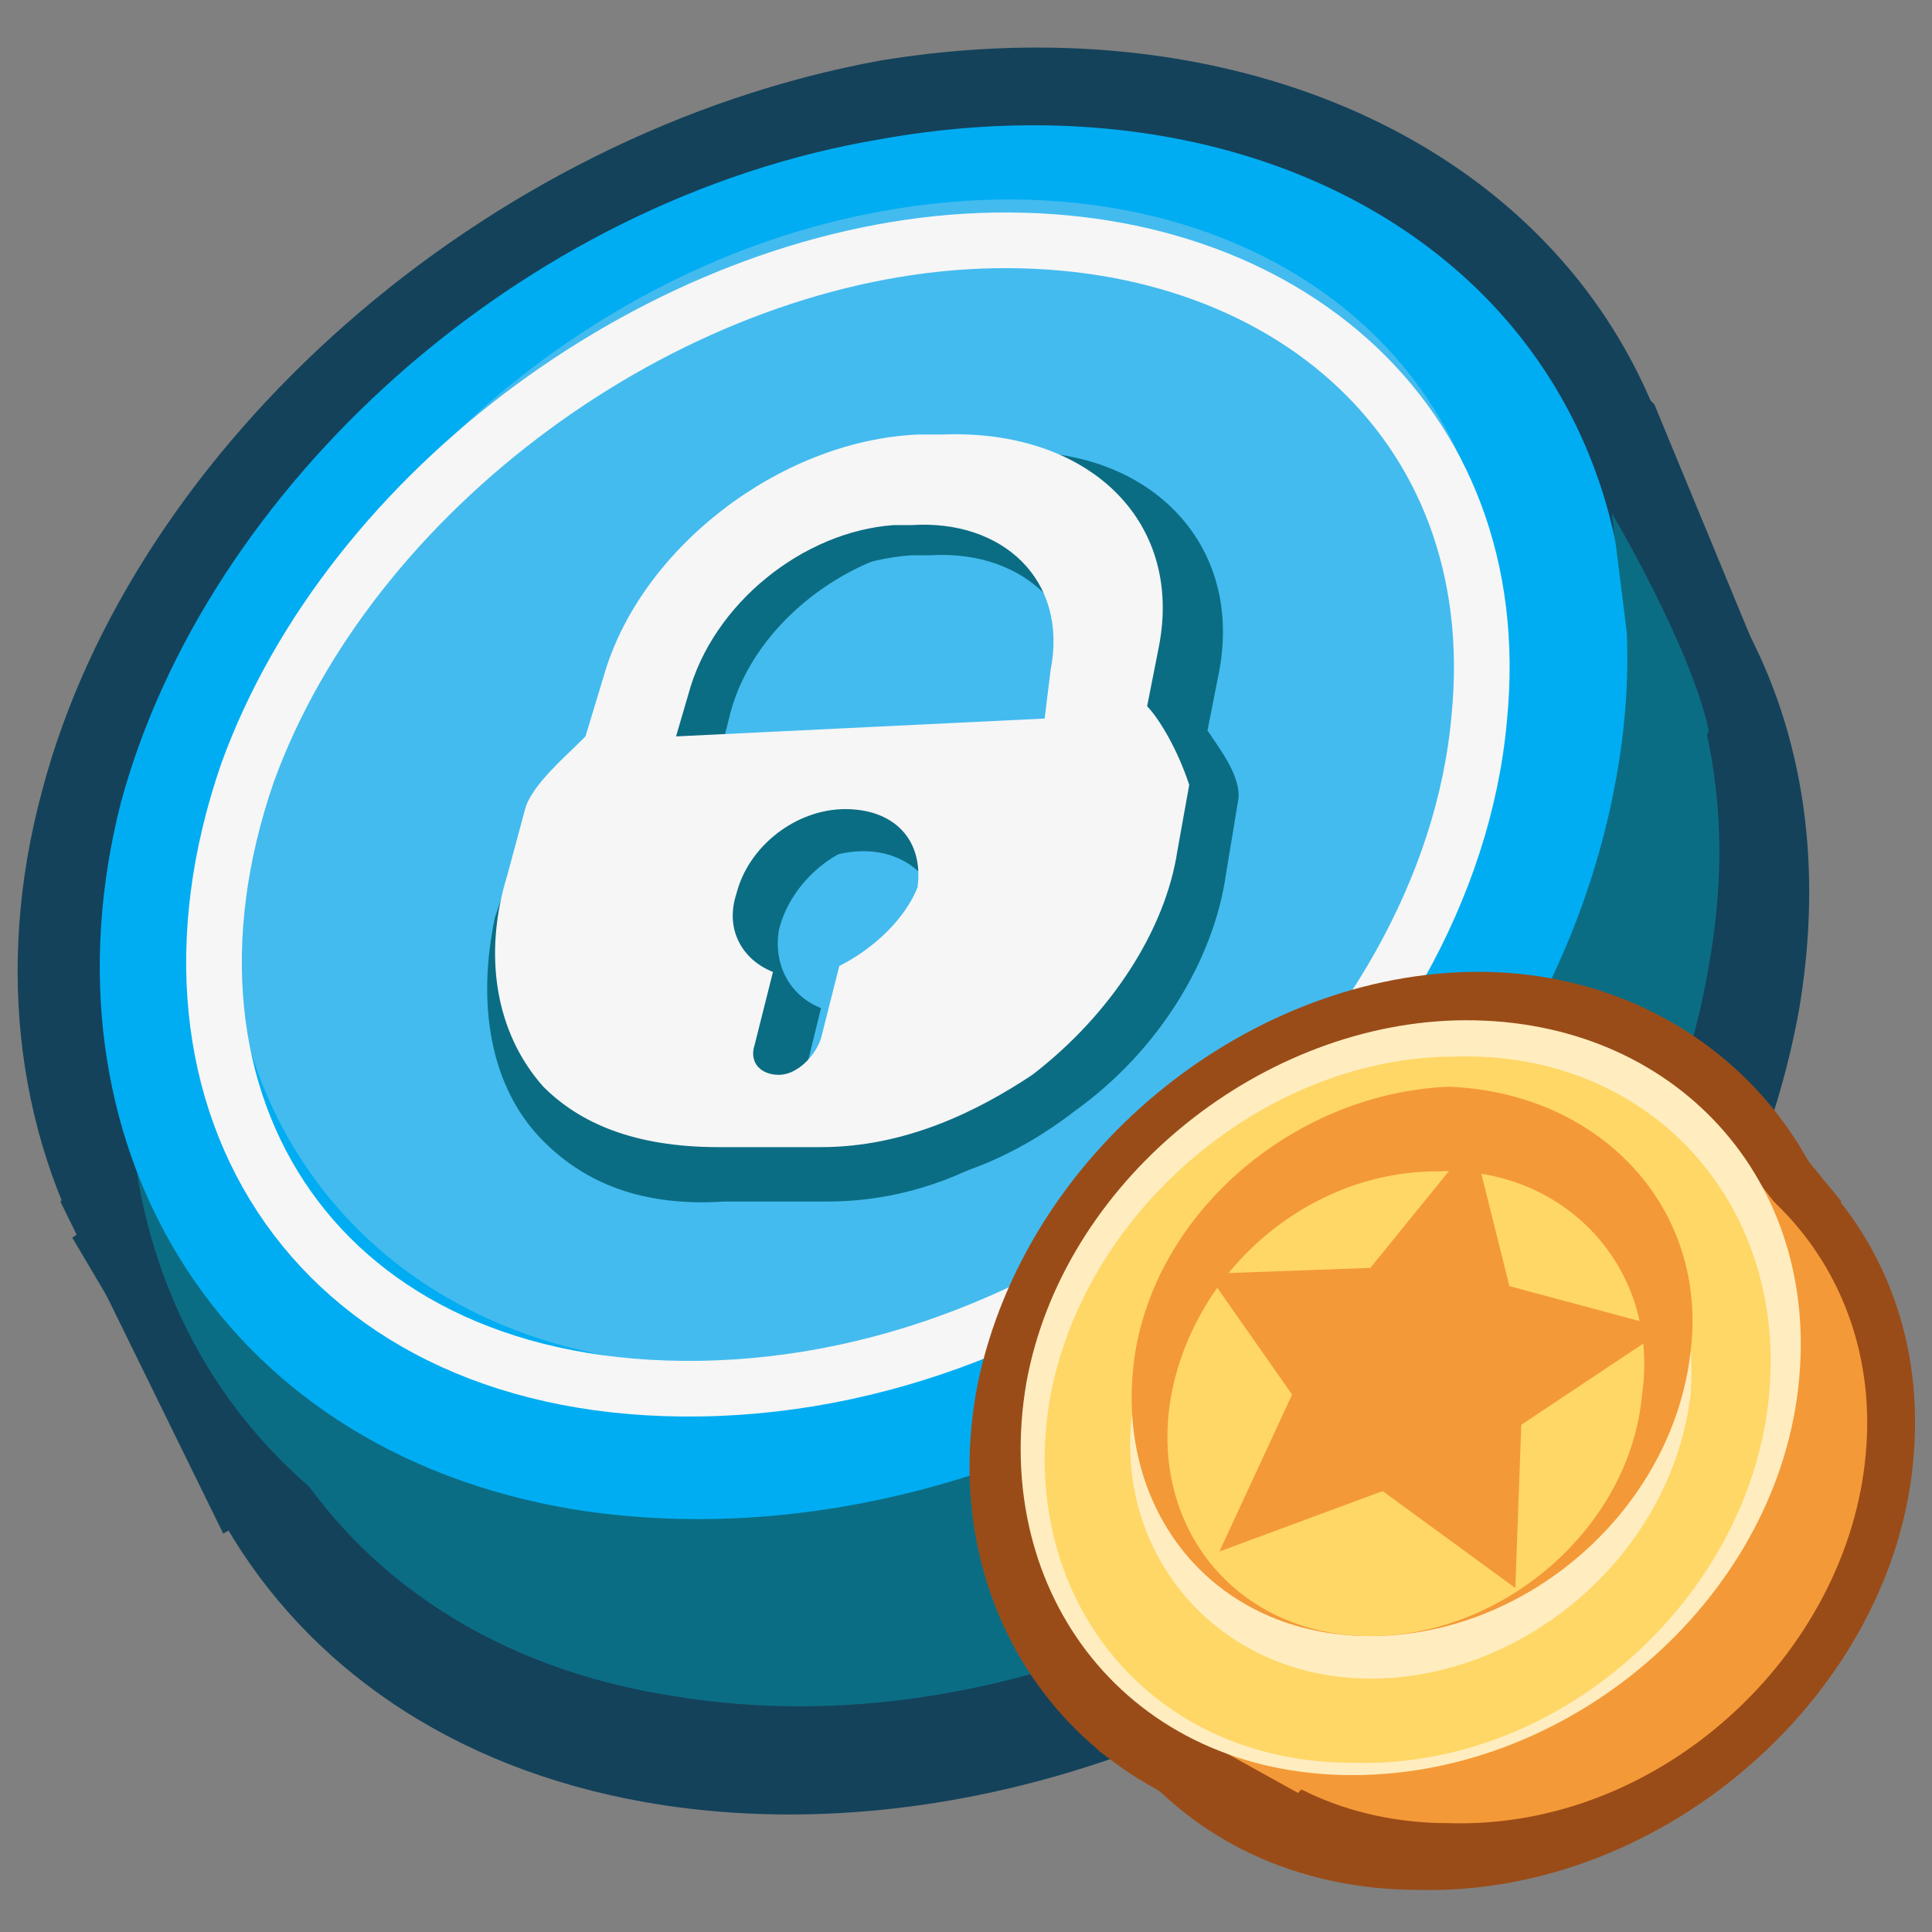 <?xml version="1.0" encoding="UTF-8"?>
<svg xmlns="http://www.w3.org/2000/svg" xmlns:xlink="http://www.w3.org/1999/xlink" width="24px" height="24px" viewBox="0 0 24 24" version="1.1">
  <rect x="0" y="0" width="24" height="24" fill="#808080" stroke="none"/>
  <g id="surface1">
    <path style=" stroke:none;fill-rule:nonzero;fill:rgb(7.843%,25.882%,35.686%);fill-opacity:1;" d="M 18.074 2.551 L 20.551 5.023 L 21.824 8.102 L 2.773 19.051 L 0.75 14.926 L 11.25 5.551 Z M 18.074 2.551 "></path>
    <path style=" stroke:none;fill-rule:nonzero;fill:rgb(7.843%,25.882%,35.686%);fill-opacity:1;" d="M 22.352 12.523 C 21.227 18.824 14.25 23.324 8.25 22.426 C 3.301 21.676 0.977 17.477 2.176 13.125 C 3.301 8.926 7.648 5.102 12.523 4.199 C 18.375 3.148 23.324 6.676 22.352 12.523 Z M 22.352 12.523 "></path>
    <path style=" stroke:none;fill-rule:nonzero;fill:rgb(7.843%,25.882%,35.686%);fill-opacity:1;" d="M 18.676 2.773 L 20.477 4.949 L 21.824 8.324 L 3.074 19.051 L 0.898 15.375 Z M 18.676 2.773 "></path>
    <path style=" stroke:none;fill-rule:nonzero;fill:rgb(7.843%,25.882%,35.686%);fill-opacity:1;" d="M 22.125 12.148 C 21.074 18.449 14.102 22.949 8.023 22.051 C 3.074 21.301 0.75 17.102 1.949 12.75 C 3.074 8.551 7.426 4.648 12.301 3.824 C 18.227 2.773 23.176 6.301 22.125 12.148 Z M 22.125 12.148 "></path>
    <path style=" stroke:none;fill-rule:nonzero;fill:rgb(7.843%,25.882%,35.686%);fill-opacity:1;" d="M 20.926 9.375 C 19.875 15.75 12.898 20.324 6.75 19.352 C 1.727 18.602 -0.676 14.25 0.523 9.824 C 1.648 5.551 6 1.648 10.949 0.75 C 16.949 -0.227 21.977 3.375 20.926 9.375 Z M 20.926 9.375 "></path>
    <path style=" stroke:none;fill-rule:nonzero;fill:rgb(4.314%,42.745%,51.765%);fill-opacity:1;" d="M 21.227 12 C 20.25 17.773 13.949 21.977 8.398 21.074 C 3.898 20.398 1.801 16.5 2.926 12.523 C 3.977 8.699 7.875 5.176 12.301 4.352 C 17.625 3.375 22.199 6.602 21.227 12 Z M 21.227 12 "></path>
    <path style=" stroke:none;fill-rule:nonzero;fill:rgb(4.314%,42.745%,51.765%);fill-opacity:1;" d="M 20.398 10.875 C 19.426 16.801 13.051 21 7.5 20.102 C 2.926 19.352 0.824 15.449 1.875 11.324 C 2.926 7.426 6.824 3.824 11.324 3.074 C 16.727 2.023 21.301 5.324 20.398 10.875 Z M 20.398 10.875 "></path>
    <path style=" stroke:none;fill-rule:nonzero;fill:rgb(0%,67.843%,94.902%);fill-opacity:1;" d="M 20.102 9.523 C 19.125 15.449 12.75 19.648 7.125 18.75 C 2.625 18 0.449 14.102 1.5 9.977 C 2.551 6.074 6.449 2.477 10.949 1.727 C 16.426 0.75 21 4.051 20.102 9.523 Z M 20.102 9.523 "></path>
    <path style=" stroke:none;fill-rule:nonzero;fill:rgb(26.275%,73.333%,93.725%);fill-opacity:1;" d="M 18.523 9.148 C 17.773 14.102 12.375 17.625 7.727 16.875 C 3.977 16.273 2.176 12.977 3.074 9.523 C 3.977 6.301 7.199 3.301 10.949 2.625 C 15.449 1.801 19.273 4.5 18.523 9.148 Z M 18.523 9.148 "></path>
    <path style=" stroke:none;fill-rule:nonzero;fill:rgb(7.843%,25.882%,35.686%);fill-opacity:1;" d="M 20.102 4.426 L 20.551 7.875 L 21.375 9.227 L 21.75 8.023 Z M 20.102 4.426 "></path>
    <path style=" stroke:none;fill-rule:nonzero;fill:rgb(4.314%,42.745%,51.765%);fill-opacity:1;" d="M 14.551 9.301 L 14.699 8.551 C 15 6.898 13.727 5.699 11.926 5.852 L 11.625 5.852 C 9.75 5.926 7.949 7.273 7.5 8.852 L 7.273 9.602 C 7.051 9.824 6.602 10.199 6.449 10.5 L 6.148 11.398 C 5.926 12.449 6.074 13.5 6.75 14.176 C 7.199 14.625 7.875 15 9 14.926 L 10.273 14.926 C 11.398 14.926 12.301 14.477 12.977 13.949 C 14.023 13.199 14.699 12.074 14.852 11.023 L 15 10.125 C 15 9.824 14.699 9.449 14.551 9.301 Z M 11.324 6.898 L 11.551 6.898 C 12.75 6.824 13.574 7.648 13.352 8.773 L 13.199 9.375 L 8.477 9.602 L 8.625 9 C 8.926 7.875 10.125 6.977 11.324 6.898 Z M 10.574 12.602 L 10.426 13.5 C 10.352 13.727 10.125 13.949 9.898 13.949 C 9.676 13.949 9.523 13.801 9.602 13.574 L 9.824 12.676 C 9.449 12.523 9.227 12.148 9.301 11.699 C 9.449 11.102 10.051 10.574 10.727 10.574 C 11.324 10.574 11.773 11.023 11.625 11.625 C 11.477 12 11.102 12.375 10.574 12.602 Z M 10.574 12.602 "></path>
    <path style=" stroke:none;fill-rule:nonzero;fill:rgb(4.314%,42.745%,51.765%);fill-opacity:1;" d="M 15 9.074 L 15.148 8.324 C 15.449 6.676 14.176 5.477 12.375 5.625 L 12.074 5.625 C 10.273 5.699 8.477 7.051 8.023 8.699 L 7.801 9.449 C 7.574 9.676 7.125 10.051 6.977 10.352 L 6.676 11.25 C 6.375 12.301 6.523 13.352 7.125 14.023 C 7.574 14.477 8.25 14.852 9.375 14.773 L 10.648 14.773 C 11.773 14.773 12.676 14.324 13.352 13.801 C 14.398 13.051 15.074 11.926 15.227 10.875 L 15.375 9.977 C 15.449 9.676 15.148 9.301 15 9.074 Z M 11.773 6.75 L 12 6.75 C 13.199 6.676 14.023 7.5 13.801 8.625 L 13.648 9.227 L 8.926 9.449 L 9.074 8.852 C 9.375 7.727 10.574 6.824 11.773 6.75 Z M 11.023 12.449 L 10.801 13.352 C 10.727 13.574 10.5 13.801 10.273 13.801 C 10.051 13.801 9.898 13.648 9.977 13.426 L 10.199 12.523 C 9.824 12.375 9.602 12 9.676 11.551 C 9.824 10.949 10.426 10.426 11.102 10.426 C 11.699 10.426 12.148 10.875 12 11.477 C 11.926 11.852 11.551 12.227 11.023 12.449 Z M 11.023 12.449 "></path>
    <path style=" stroke:none;fill-rule:nonzero;fill:rgb(96.471%,96.471%,96.471%);fill-opacity:1;" d="M 14.25 8.773 L 14.398 8.023 C 14.699 6.449 13.5 5.324 11.699 5.398 L 11.398 5.398 C 9.676 5.477 7.949 6.824 7.5 8.398 L 7.273 9.148 C 7.051 9.375 6.602 9.75 6.523 10.051 L 6.301 10.875 C 6 11.852 6.148 12.824 6.75 13.5 C 7.199 13.949 7.875 14.25 8.926 14.25 L 10.199 14.25 C 11.25 14.25 12.148 13.801 12.824 13.352 C 13.801 12.602 14.477 11.551 14.625 10.574 L 14.773 9.75 C 14.625 9.301 14.398 8.926 14.25 8.773 Z M 11.102 6.523 L 11.324 6.523 C 12.449 6.449 13.273 7.199 13.051 8.324 L 12.977 8.926 L 8.398 9.148 L 8.551 8.625 C 8.852 7.5 9.977 6.602 11.102 6.523 Z M 10.426 12 L 10.199 12.898 C 10.125 13.125 9.898 13.352 9.676 13.352 C 9.449 13.352 9.301 13.199 9.375 12.977 L 9.602 12.074 C 9.227 11.926 9 11.551 9.148 11.102 C 9.301 10.5 9.898 10.051 10.5 10.051 C 11.102 10.051 11.477 10.426 11.398 11.023 C 11.25 11.398 10.875 11.773 10.426 12 Z M 10.426 12 "></path>
    <path style="fill:none;stroke-width:0.922;stroke-linecap:butt;stroke-linejoin:miter;stroke:rgb(96.471%,96.471%,96.471%);stroke-opacity:1;stroke-miterlimit:10;" d="M 24.5 11.901 C 25 6.901 21.099 3.698 16 4 C 11 4.302 5.802 8.099 4.099 12.802 C 2.198 18.302 5.302 23.099 11.599 23 C 18.099 22.901 24 17.5 24.5 11.901 Z M 24.5 11.901 " transform="matrix(0.75,0,0,0.75,0,0)"></path>
    <path style=" stroke:none;fill-rule:nonzero;fill:rgb(4.314%,42.745%,51.765%);fill-opacity:1;" d="M 20.324 8.773 L 20.023 6.375 C 20.023 6.375 21 8.023 21.227 9.074 L 20.176 11.773 Z M 20.324 8.773 "></path>
    <path style=" stroke:none;fill-rule:nonzero;fill:rgb(60.392%,29.804%,9.412%);fill-opacity:1;" d="M 13.949 21.375 L 13.648 21.75 L 15 22.648 L 22.875 14.926 L 21.523 13.273 Z M 13.949 21.375 "></path>
    <path style=" stroke:none;fill-rule:nonzero;fill:rgb(60.392%,29.804%,9.412%);fill-opacity:1;" d="M 23.023 17.102 C 22.801 20.176 19.875 22.801 16.727 22.801 C 13.574 22.801 11.551 20.176 12.148 17.176 C 12.75 14.324 15.449 12.148 18.227 12.074 C 21.074 12 23.25 14.25 23.023 17.102 Z M 23.023 17.102 "></path>
    <path style=" stroke:none;fill-rule:nonzero;fill:rgb(60.392%,29.804%,9.412%);fill-opacity:1;" d="M 23.773 18.074 C 23.551 21 20.699 23.551 17.625 23.477 C 14.551 23.477 12.602 20.926 13.199 18.074 C 13.727 15.375 16.426 13.273 19.125 13.273 C 21.898 13.199 24 15.301 23.773 18.074 Z M 23.773 18.074 "></path>
    <path style=" stroke:none;fill-rule:nonzero;fill:rgb(95.686%,60%,21.569%);fill-opacity:1;" d="M 14.773 21.523 L 16.125 22.273 L 22.5 15.523 L 21.449 14.176 Z M 14.773 21.523 "></path>
    <path style=" stroke:none;fill-rule:nonzero;fill:rgb(95.686%,60%,21.569%);fill-opacity:1;" d="M 23.176 18.074 C 22.949 20.551 20.625 22.727 18 22.648 C 15.449 22.648 13.801 20.551 14.25 18.074 C 14.699 15.75 16.949 13.875 19.273 13.875 C 21.676 13.875 23.398 15.75 23.176 18.074 Z M 23.176 18.074 "></path>
    <path style=" stroke:none;fill-rule:nonzero;fill:rgb(100%,92.941%,75.294%);fill-opacity:1;" d="M 22.352 17.102 C 22.125 19.801 19.574 22.051 16.801 22.051 C 14.023 22.051 12.301 19.801 12.75 17.176 C 13.199 14.699 15.602 12.75 18.074 12.676 C 20.699 12.602 22.574 14.551 22.352 17.102 Z M 22.352 17.102 "></path>
    <path style=" stroke:none;fill-rule:nonzero;fill:rgb(100%,84.314%,40%);fill-opacity:1;" d="M 21.977 17.324 C 21.75 19.801 19.426 21.977 16.801 21.898 C 14.25 21.898 12.602 19.801 13.051 17.324 C 13.5 15 15.75 13.125 18.074 13.125 C 20.477 13.051 22.199 14.926 21.977 17.324 Z M 21.977 17.324 "></path>
    <path style=" stroke:none;fill-rule:nonzero;fill:rgb(100%,92.941%,75.294%);fill-opacity:1;" d="M 21 17.324 C 20.773 19.273 18.977 20.852 17.023 20.852 C 15.074 20.852 13.727 19.199 14.102 17.324 C 14.398 15.523 16.199 14.023 18 14.023 C 19.801 14.023 21.148 15.449 21 17.324 Z M 21 17.324 "></path>
    <path style=" stroke:none;fill-rule:nonzero;fill:rgb(95.686%,60%,21.569%);fill-opacity:1;" d="M 21 16.801 C 20.773 18.75 18.977 20.324 17.023 20.324 C 15.074 20.324 13.801 18.75 14.102 16.801 C 14.398 15 16.125 13.574 18 13.5 C 19.875 13.574 21.227 15 21 16.801 Z M 21 16.801 "></path>
    <path style=" stroke:none;fill-rule:nonzero;fill:rgb(100%,84.314%,40%);fill-opacity:1;" d="M 20.398 17.324 C 20.25 18.977 18.676 20.324 17.023 20.324 C 15.375 20.324 14.25 18.977 14.551 17.324 C 14.852 15.75 16.273 14.551 17.852 14.551 C 19.426 14.477 20.625 15.75 20.398 17.324 Z M 20.398 17.324 "></path>
    <path style=" stroke:none;fill-rule:nonzero;fill:rgb(95.686%,60%,21.569%);fill-opacity:1;" d="M 18.301 14.176 L 18.75 15.977 L 20.699 16.5 L 18.898 17.699 L 18.824 19.727 L 17.176 18.523 L 15.148 19.273 L 16.051 17.324 L 15 15.824 L 17.023 15.75 Z M 18.301 14.176 "></path>
  </g>
</svg>
